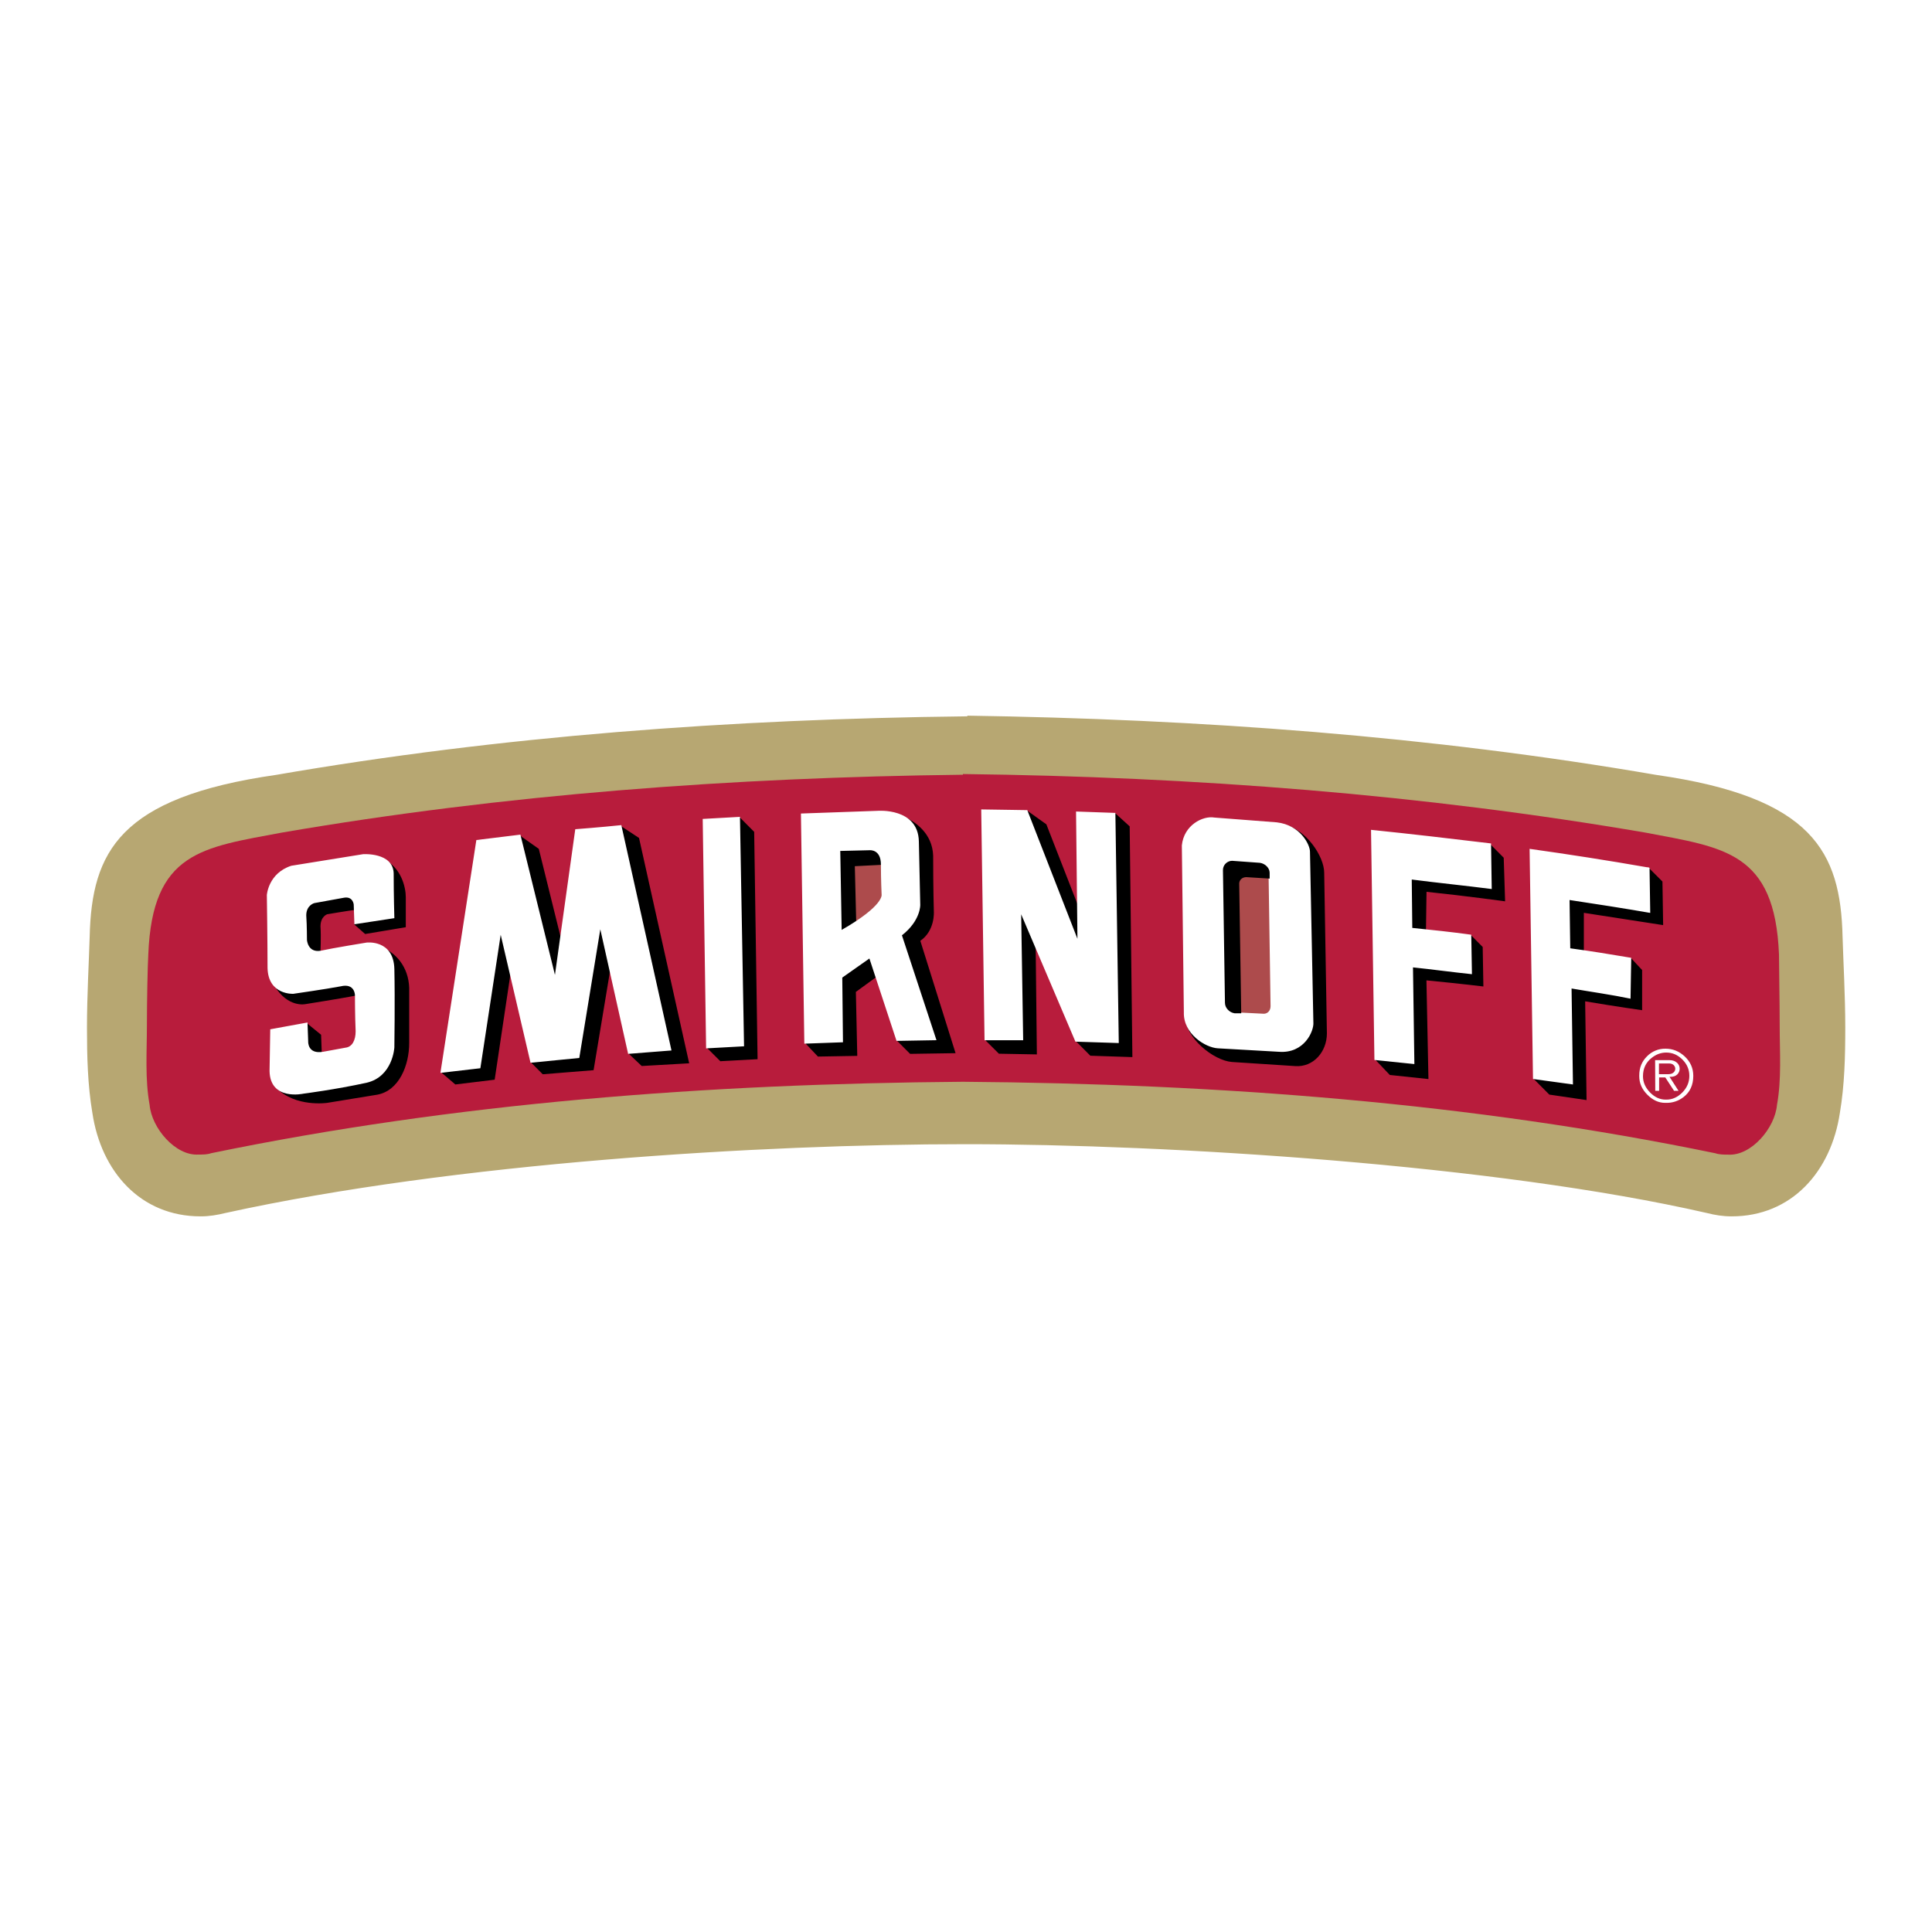 <svg xmlns="http://www.w3.org/2000/svg" xmlns:xlink="http://www.w3.org/1999/xlink" id="Layer_1" x="0px" y="0px" viewBox="0 0 2500 2500" style="enable-background:new 0 0 2500 2500;" xml:space="preserve"><style type="text/css">	.st0{fill-rule:evenodd;clip-rule:evenodd;fill:#FFFFFF;}	.st1{fill-rule:evenodd;clip-rule:evenodd;fill:#B7A772;stroke:#FFFFFF;stroke-width:4.059;stroke-miterlimit:33.89;}	.st2{fill-rule:evenodd;clip-rule:evenodd;fill:#B81C3C;}	.st3{fill-rule:evenodd;clip-rule:evenodd;}	.st4{fill-rule:evenodd;clip-rule:evenodd;fill:#AD4B4C;}	.st5{fill-rule:evenodd;clip-rule:evenodd;stroke:#000000;stroke-width:2.633;stroke-miterlimit:33.89;}</style><path class="st0" d="M0,0h2500v2500H0V0z"></path><path class="st1" d="M1249.6,1482.6c262.2,0,685,26.4,958.6,89c10.5,2.7,21.1,4.4,32.5,4.4c78.9,0,130.7-59,142.1-135.7 c6.1-36.1,7-73.1,7-111c0-40.5-2.6-86.3-3.5-117.2c-2.6-111-39.5-182.4-242.9-211.4c-291.2-50.2-589.4-72.2-893.7-76.7v0.9 c-304.3,3.5-602.5,25.6-892.8,75.8c-203.5,29.1-240.3,100.4-242.9,211.4c-0.9,30.8-3.5,76.7-3.5,117.2c0,37.9,0.9,74.9,7,111 c11.4,76.7,63.1,135.7,142.1,135.7c11.4,0,21.9-1.8,32.5-4.4C589.2,1506.4,986.5,1482.6,1249.6,1482.6L1249.6,1482.6z"></path><path class="st2" d="M1246.1,1399.8c332.4,2.6,657.8,27.3,973.5,92.5c5.3,1.8,11.4,1.8,16.7,1.8c29.8,1.8,60.5-34.4,63.1-64.3 c6.1-33.5,3.5-67.8,3.5-103.1c0-30.8-0.9-76.6-0.9-91.6c-5.3-133-71.1-138.3-172.8-157.7c-287.7-49.3-582.3-72.2-883.2-75.8v0.9 c-299.9,3.5-594.6,25.6-881.4,74.9C262,1096.7,197.1,1102,191.9,1235c-0.9,15-1.8,60.8-1.8,91.6c0,35.2-2.6,69.6,3.5,103.1 c2.6,29.9,33.3,66.1,63.1,64.3c6.1,0,11.4,0,16.7-1.8C589.2,1427.1,913.7,1402.4,1246.1,1399.8L1246.1,1399.8z"></path><path class="st3" d="M1275,1346l12.3-276.6l42.1-20.3l24.6,17.6l64.9,166.5l-8.8-165.6l33.3-15l18.4,16.7l3.5,298.6l-54.4-1.8 l-18.4-18.5l-52.6-146.2l1.8,163l-49.1-0.9L1275,1346L1275,1346z M1168,1056.2c15.8,6.2,38.6,22,39.5,51.1c0,42.3,0.9,72.2,0.9,72.2 s1.8,24.7-17.5,37.9l45.6,145.4l-58.8,0.9l-16.7-16.7l-18.4-89l-35.1,25.5l1.8,82.8l-50.9,0.9l-15.8-16.7l9.6-36.1L1168,1056.2 L1168,1056.2z M927.7,1079.1l29.8-21.2l18.4,18.5l4.4,294.2l-48.2,2.6l-16.7-16.7L927.7,1079.1L927.7,1079.1z M1533.7,1314.3 c-0.9,28.2,36.8,58.2,60.5,59.9l81.6,5.3c23.7,1.8,41.2-18.5,41.2-42.3l-3.5-207.9c0-21.1-23.7-57.3-53.5-62.6l-106.1,7.9 L1533.7,1314.3z M1792.4,1098.5l136.8-5.3l16.6,16.7l1.8,56.4c0,0-50.9-7-101.7-12.3l-0.9,64.3l58.7-7.9l14.9,15l0.9,51.1 c0,0-28.1-3.5-73.7-7.9l2.6,127.7l-50-5.3l-18.4-19.4L1792.4,1098.5L1792.4,1098.5z M1996.8,1120.5l137.7,3.5l16.7,16.7l0.9,56.4 c0,0-50.9-7.9-102.6-15.9v58.1l61.4,0.9l14,15v52c0,0-31.6-4.4-73.7-11.5l1.8,127.8l-48.2-7.1l-20.2-20.3L1996.8,1120.5 L1996.8,1120.5z M589.2,1403.3l-17.5-15l62.3-280.2l39.5-26.4l23.7,16.7l44.7,180.6l21-185.9l41.2-23.8l22.8,15l64.9,291.6 l-61.4,3.5l-16.7-15.8l-18.4-142.7l-27.2,163.9l-65.8,5.3l-14.9-15l-21.9-148l-25.4,170L589.2,1403.3L589.2,1403.3z M357.6,1407.7 c24.6,25.5,65.8,19.4,65.8,19.4l64.9-10.6c28.1-5.3,41.2-37.9,41.2-66.9v-71.4c-0.9-26.4-16.7-46.7-40.3-54.6v161.2l-49.1,13.2 h-82.4L357.6,1407.7L357.6,1407.7L357.6,1407.7z M359.4,1141.6v89.9h55.3c0,0,0.9-19.4,0-32.6c0-13.2,8.8-15.9,8.8-15.9 s26.3-4.4,39.5-6.2v-37L359.4,1141.6L359.4,1141.6z M496.2,1111.7c22.8,10.6,28.9,36.1,28.9,49.3v38.8l-52.6,8.8l-14-12.3 L496.2,1111.7L496.2,1111.7z"></path><path class="st3" d="M495.3,1271.1v18.5l-30.7-1.8c-1.8,0-3.5,0-6.1,0.9c-18.4,3.5-63.1,10.6-63.1,10.6s-22.8,5.3-40.3-23.8 L495.3,1271.1L495.3,1271.1z M397.1,1324l18.4,15l0.9,24.7c0,0-0.9,19.4,15.8,18.5v2.6h-48.2L397.1,1324L397.1,1324z"></path><path class="st4" d="M1104.9,1119.6l1.8,100.4c55.3-31.7,50.9-45.8,50.9-45.8v-37.9c-0.9-19.4-14.9-18.5-14.9-18.5L1104.9,1119.6z  M1651.2,1330.2c6.2,0,11.4-4.4,11.4-9.7l-2.6-172.7c-0.9-6.2-5.2-11.5-11.4-11.5l-35.9-2.6c-6.1,0-10.5,4.4-10.5,9.7l2.6,172.7 c0,6.2,5.3,11.5,10.5,11.5L1651.2,1330.2L1651.2,1330.2z"></path><path class="st5" d="M1106.6,1192.7l-17.5,10.6l-1.8-102.2l37.7-0.9c0,0,14.9-1.8,14.9,17.6l-35.1,1.8L1106.6,1192.7L1106.6,1192.7z "></path><path class="st0" d="M2134.5,1123.1c-0.9-0.9-2.6-0.9-3.5-0.9c-50.4-8.8-101-16.7-151.7-23.8l4.4,297.8l51.7,7.1l-1.8-124.2 c25.4,4.4,50.9,7.9,76.3,13.2l0.9-52.9c-26.3-4.4-52.6-8.8-78.9-12.3l-0.9-62.5c35.1,5.3,69.3,10.6,104.4,16.7L2134.5,1123.1z  M569.9,1388.3l46.5-301.3l57-7l44.7,181.5l26.3-188.5c0,0,34.2-2.6,59.6-5.3l64.9,291.6l-56.1,4.4l-36-161.2l-27.2,166.5l-63.1,6.2 l-38.6-165.6l-26.3,172.7L569.9,1388.3L569.9,1388.3z M909.3,1059.7l48.2-2.7l5.3,296.9l-49.1,2.7L909.3,1059.7z M1269.7,1047.4 l59.6,0.9l64.9,166.5l-1.8-164.7l50.9,1.8l4.4,297.8l-56.1-1.8l-70.2-164.8l2.6,163h-50L1269.7,1047.4z M1827.5,1200.7 c25.4,2.6,50.9,5.3,76.3,8.8l0.9,51.1c-25.4-2.6-50.9-6.2-76.3-8.8l1.8,125.1l-51.7-5.3l-4.4-297.8c51.7,5.3,104.4,11.5,155.3,17.6 l0.9,59c-34.2-4.4-69.3-7.9-103.5-12.3L1827.5,1200.7L1827.5,1200.7z M349.7,1331.9l48.2-8.8l0.9,24.7c0,0-0.9,16.7,19.3,13.2 l28.9-5.3c8.8-0.9,13.2-9.7,13.2-21.2c-0.9-20.3-0.9-46.7-0.9-46.7s0-15.9-18.4-11.5c-18.4,3.5-61.4,9.7-61.4,9.7 s-32.5,1.8-33.3-33.5c0-35.2-0.9-94.3-0.9-94.3s1.8-28.2,31.6-37.9l93-15c0,0,38.6-2.6,39.5,24.7c0,28.2,0.9,58.1,0.9,58.1 l-51.7,7.9l-0.9-25.6c0,0-0.9-10.6-12.3-8.8l-38.6,7c0,0-10.5,2.6-10.5,15.9c0.9,13.2,0.9,31.7,0.9,31.7s0.9,16.7,17.5,14.1 c15.8-3.5,59.6-10.6,59.6-10.6s35.1-4.4,36,34.3c0.9,39.6,0,101.3,0,101.3s-1.8,37.9-36,45.8c-40.3,8.8-81.6,14.1-81.6,14.1 s-43,9.7-43.9-29.1L349.7,1331.9L349.7,1331.9z M1036.4,1052.7l99.1-3.5c0,0,52.6-4.4,53.5,39.6c0.9,43.2,1.8,81.9,1.8,81.9 s0.9,20.3-23.7,39.6l44.7,135.7l-51.7,0.9l-35.1-106.6l-35.1,24.7l0.9,83.7l-50,1.8L1036.4,1052.7L1036.4,1052.7z M1087.3,1101.1 l1.8,102.2c55.3-31.7,51.7-45.8,51.7-45.8s-0.9-19.4-0.9-38.8c0-20.3-14.9-18.5-14.9-18.5L1087.3,1101.1z M1597.7,1309.9 c-6.1-0.9-11.4-6.2-11.4-12.3l-2.6-171.8c0-6.2,5.3-10.6,10.5-10.6l35.9,2.6c6.2,0.9,11.4,6.2,11.4,11.5l2.6,172.7 c0,6.2-4.4,10.6-10.5,9.7L1597.7,1309.9L1597.7,1309.9z M1654.8,1361c33.3,2.6,45.6-27.3,44.7-37.9l-4.4-221.1 c0-8.8-12.3-34.4-43-37.9l-80.7-6.2c-14.9-2.6-39.5,9.7-42.1,36.1l2.6,215.8c-0.9,28.2,28.1,45.8,43.9,46.7L1654.8,1361L1654.8,1361 z"></path><path class="st5" d="M1641.6,1135.5l-28.9-1.8c-6.1,0-10.5,4.4-10.5,9.7l2.6,166.5h-7c-6.1-0.9-11.4-6.2-11.4-12.3l-2.6-171.8 c0-6.2,5.3-10.6,10.5-10.6l35.9,2.6c6.2,0.9,11.4,6.2,11.4,11.5L1641.6,1135.5L1641.6,1135.5z"></path><path class="st0" d="M2155.3,1357c9.2,0,17.4,3.3,24.6,9.9c7.5,7,11.2,15.4,11.2,25.2c0,11.9-4.2,21.1-12.6,27.5 c-6.3,4.9-14,7.6-22,7.5h-1.8c-8.4,0-16-3.5-23-10.5c-7-7-10.5-14.9-10.5-23.8v-1.4c0-9.7,3.3-17.9,10-24.5 C2137.5,1360.4,2146.3,1356.8,2155.3,1357L2155.3,1357z M2158.7,1390c2.9,0,5.1-0.7,6.7-2.1c1.5-1.2,2.4-3,2.4-4.9 c0-1.9-0.8-3.6-2.2-4.9c-1.5-1.4-3.5-2-6.1-2h-12.8v13.9H2158.7L2158.7,1390z M2156.1,1362c-6.8,0-13.1,2.3-19,7 c-7.4,5.8-11.1,13.8-11.1,23.7c0,7.6,3,14.5,9,20.8c6,6.2,12.8,9.4,20.3,9.4h1.2c7.5,0,14.3-3.1,20.4-9.2c6.1-6.2,9.1-13.3,9.1-21.6 c0-8.1-3-15.1-9-21.1C2171,1365,2164.1,1362,2156.1,1362z M2141.7,1371.8h18.5c4.2,0,7.5,1.2,10,3.5c4.2,3.9,4.4,10.5,0.5,14.7 c-0.1,0.1-0.2,0.2-0.3,0.3c-2.1,2.1-5,3.1-8.7,3.1l-1.4-0.1l11.7,18.2h-5.8l-11.3-17.3h-8v17.3h-5L2141.7,1371.8L2141.7,1371.8 L2141.7,1371.8z"></path></svg>